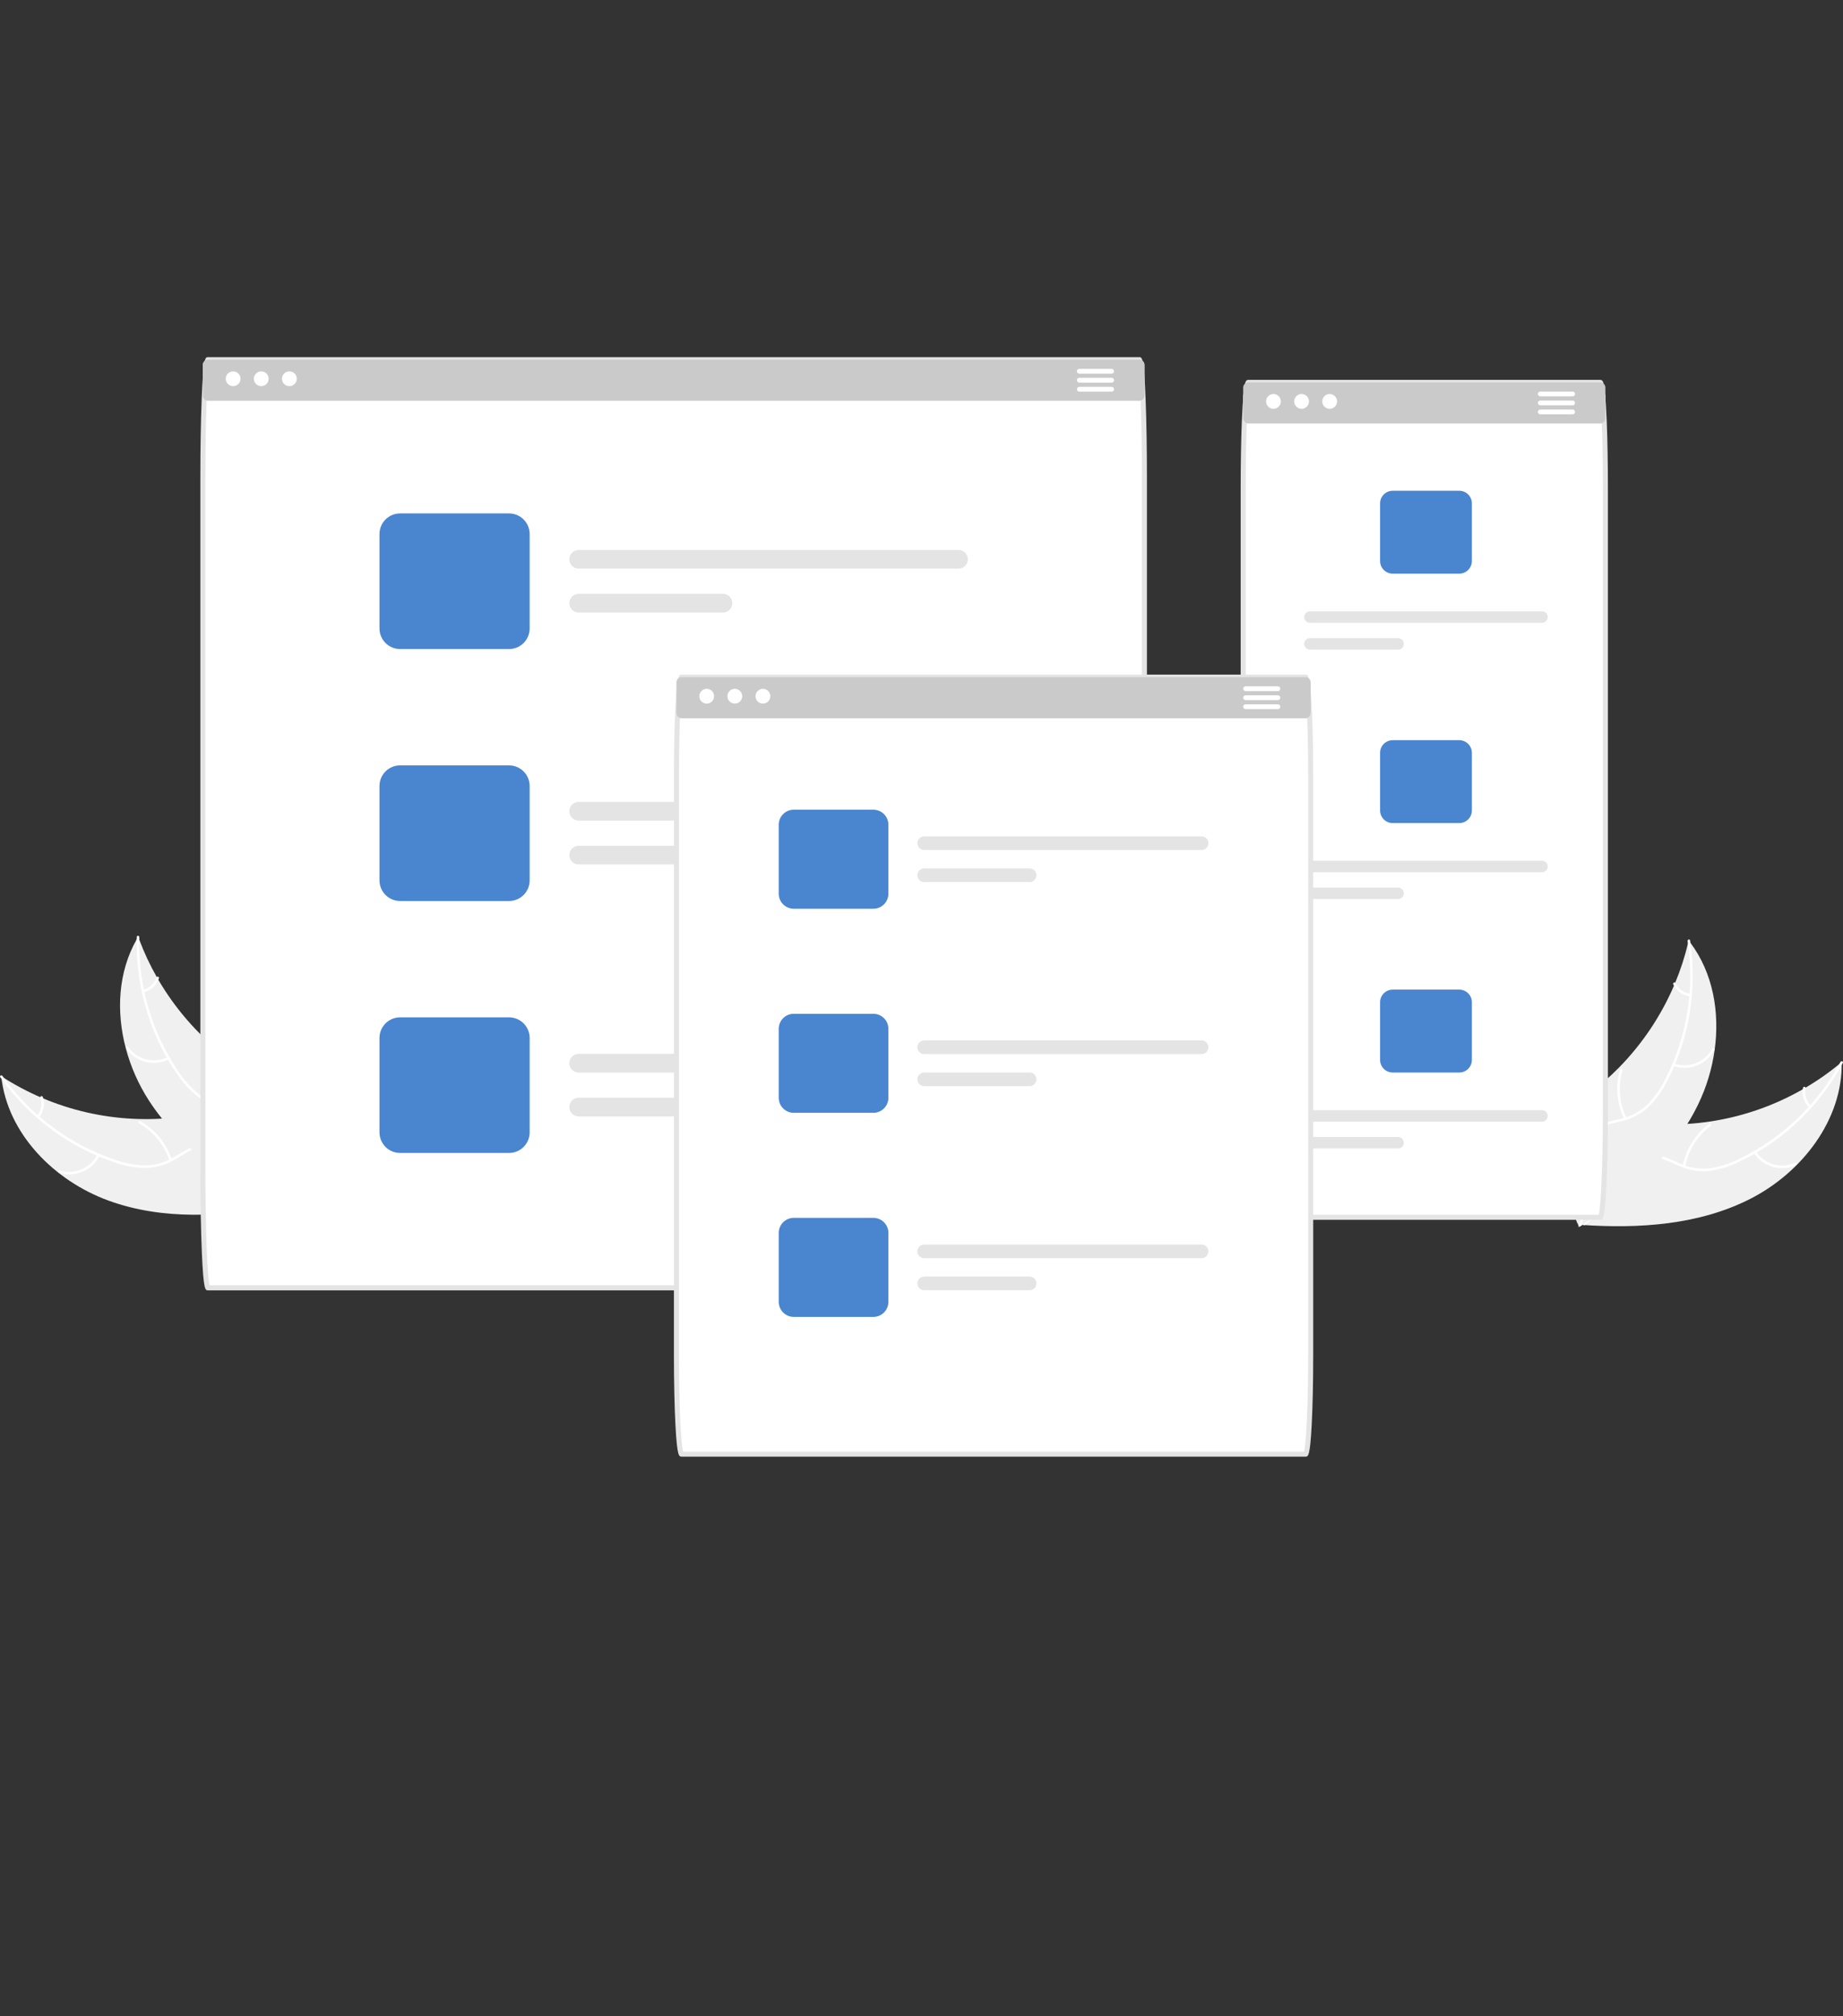 <svg width="320" height="350" viewBox="0 0 320 350" fill="none" xmlns="http://www.w3.org/2000/svg">
<rect x="0" y="0" width="320" height="350" fill="#333333" stroke="none"/>
<g clip-path="url(#clip0_100_5240)">
<g clip-path="url(#clip1_100_5240)">
<path d="M18.855 208.415C9.436 204.989 1.26 196.793 0.223 186.824C9.366 192.756 20.313 195.263 31.127 193.901C35.296 193.36 39.876 192.325 43.443 194.548C45.663 195.932 47.04 198.388 47.673 200.926C48.305 203.464 48.276 206.114 48.244 208.729L48.537 209.312C38.698 211.222 28.273 211.842 18.855 208.415Z" fill="#F0F0F0"/>
<path d="M0.428 186.775C5.227 193.542 12.037 198.624 19.89 201.299C21.57 201.905 23.335 202.243 25.12 202.299C26.861 202.298 28.57 201.83 30.069 200.945C31.484 200.148 32.838 199.169 34.422 198.729C35.236 198.516 36.085 198.478 36.915 198.617C37.745 198.755 38.536 199.067 39.237 199.533C41.013 200.648 42.282 202.335 43.466 204.027C44.781 205.907 46.116 207.879 48.169 209.02C48.417 209.158 48.188 209.536 47.94 209.398C44.369 207.413 43.047 203.203 40.008 200.644C38.59 199.449 36.803 198.675 34.929 199.061C33.291 199.398 31.893 200.407 30.468 201.226C29.018 202.111 27.374 202.628 25.678 202.73C23.896 202.765 22.121 202.496 20.428 201.936C16.599 200.734 12.982 198.937 9.71 196.611C5.961 193.978 2.691 190.723 0.04 186.986C-0.124 186.755 0.265 186.545 0.428 186.775Z" fill="white"/>
<path d="M17.31 200.586C16.682 201.842 15.628 202.835 14.336 203.386C13.044 203.937 11.598 204.011 10.257 203.595C9.985 203.509 10.105 203.084 10.377 203.169C11.625 203.559 12.972 203.49 14.174 202.975C15.376 202.459 16.354 201.531 16.932 200.357C17.058 200.102 17.435 200.332 17.31 200.586Z" fill="white"/>
<path d="M29.406 201.444C28.521 198.712 26.64 196.414 24.136 195.008C23.888 194.869 24.117 194.491 24.365 194.63C26.967 196.098 28.921 198.493 29.835 201.338C29.922 201.609 29.492 201.713 29.406 201.444Z" fill="white"/>
<path d="M6.461 193.672C6.805 193.236 7.036 192.722 7.132 192.175C7.229 191.629 7.188 191.066 7.013 190.539C6.923 190.269 7.352 190.166 7.442 190.434C7.632 191.017 7.677 191.638 7.572 192.242C7.467 192.846 7.215 193.416 6.839 193.9C6.808 193.949 6.759 193.984 6.702 193.998C6.646 194.012 6.586 194.003 6.536 193.975C6.486 193.945 6.45 193.896 6.436 193.839C6.422 193.782 6.431 193.722 6.461 193.672Z" fill="white"/>
<path d="M23.995 162.607C24.056 162.774 24.117 162.941 24.182 163.109C25.017 165.35 26.032 167.519 27.217 169.595C27.306 169.757 27.399 169.92 27.493 170.079C30.403 175.05 34.21 179.438 38.722 183.02C40.519 184.443 42.421 185.728 44.413 186.863C47.163 188.43 50.27 189.91 52.283 192.226C52.496 192.465 52.693 192.718 52.875 192.981L49.227 208.909C49.2 208.941 49.177 208.974 49.151 209.007L49.034 209.649C48.927 209.598 48.818 209.542 48.711 209.491C48.649 209.461 48.588 209.428 48.526 209.399C48.484 209.378 48.443 209.357 48.405 209.341C48.391 209.334 48.378 209.327 48.367 209.321C48.329 209.304 48.295 209.285 48.261 209.269C47.647 208.96 47.034 208.647 46.422 208.328C46.419 208.327 46.419 208.327 46.416 208.323C41.732 205.94 37.347 203.01 33.354 199.594C33.236 199.49 33.114 199.386 32.998 199.275C31.242 197.715 29.615 196.013 28.136 194.188C27.329 193.186 26.573 192.143 25.872 191.065C24.065 188.274 22.708 185.217 21.851 182.005C20.143 175.601 20.502 168.722 23.743 163.039C23.826 162.894 23.908 162.752 23.995 162.607Z" fill="#F0F0F0"/>
<path d="M24.188 162.691C23.947 170.983 26.324 179.141 30.983 186.005C31.96 187.5 33.166 188.833 34.558 189.952C35.949 190.999 37.594 191.655 39.324 191.851C40.933 192.066 42.604 192.1 44.133 192.702C44.911 193.022 45.613 193.503 46.192 194.113C46.771 194.723 47.215 195.449 47.494 196.243C48.24 198.202 48.239 200.313 48.165 202.377C48.083 204.669 47.962 207.049 48.914 209.195C49.029 209.455 48.619 209.619 48.504 209.359C46.848 205.625 48.327 201.467 47.441 197.594C47.028 195.787 46.068 194.093 44.339 193.273C42.828 192.555 41.104 192.519 39.473 192.315C37.783 192.149 36.159 191.571 34.743 190.633C33.299 189.587 32.044 188.304 31.03 186.837C28.696 183.572 26.89 179.959 25.678 176.133C24.27 171.773 23.618 167.205 23.751 162.625C23.76 162.342 24.197 162.409 24.188 162.691Z" fill="white"/>
<path d="M29.353 183.882C28.096 184.507 26.656 184.665 25.293 184.327C23.93 183.989 22.731 183.178 21.91 182.038C21.745 181.807 22.097 181.539 22.262 181.771C23.024 182.834 24.141 183.589 25.411 183.901C26.681 184.213 28.021 184.061 29.189 183.472C29.443 183.344 29.606 183.755 29.353 183.882Z" fill="white"/>
<path d="M38.495 191.849C39.434 189.135 39.315 186.168 38.163 183.538C38.048 183.277 38.458 183.113 38.573 183.374C39.767 186.113 39.884 189.201 38.901 192.023C38.807 192.292 38.402 192.116 38.495 191.849Z" fill="white"/>
<path d="M24.853 171.829C25.39 171.688 25.884 171.417 26.29 171.038C26.696 170.66 27.002 170.186 27.18 169.66C27.27 169.39 27.676 169.566 27.586 169.834C27.387 170.414 27.049 170.937 26.601 171.356C26.153 171.775 25.609 172.078 25.017 172.239C24.963 172.259 24.903 172.257 24.849 172.234C24.796 172.211 24.754 172.169 24.73 172.116C24.709 172.062 24.71 172.001 24.733 171.947C24.756 171.893 24.799 171.851 24.853 171.829Z" fill="white"/>
<path d="M303.935 208.087C312.861 203.529 319.968 194.39 319.772 184.369C311.427 191.38 300.871 195.213 289.972 195.191C285.768 195.167 281.096 194.702 277.829 197.347C275.796 198.993 274.731 201.6 274.415 204.197C274.1 206.793 274.454 209.419 274.807 212.011L274.588 212.625C284.587 213.312 295.009 212.645 303.935 208.087Z" fill="#F0F0F0"/>
<path d="M319.561 184.345C315.63 191.65 309.496 197.53 302.032 201.151C300.439 201.959 298.729 202.511 296.964 202.786C295.236 202.999 293.483 202.745 291.886 202.051C290.385 201.434 288.92 200.628 287.295 200.387C286.461 200.276 285.613 200.342 284.806 200.581C284 200.821 283.253 201.228 282.615 201.776C280.989 203.101 279.937 204.931 278.97 206.756C277.896 208.783 276.813 210.905 274.917 212.289C274.687 212.457 274.961 212.804 275.19 212.636C278.49 210.227 279.284 205.887 281.986 202.973C283.246 201.614 284.924 200.626 286.831 200.778C288.499 200.912 290.01 201.741 291.525 202.379C293.073 203.079 294.768 203.389 296.463 203.283C298.236 203.098 299.965 202.613 301.576 201.849C305.229 200.185 308.597 197.957 311.559 195.247C314.955 192.173 317.801 188.54 319.972 184.507C320.107 184.257 319.695 184.097 319.561 184.345Z" fill="white"/>
<path d="M304.506 200.126C305.283 201.296 306.451 202.151 307.801 202.54C309.151 202.928 310.595 202.824 311.875 202.245C312.134 202.127 311.963 201.72 311.704 201.838C310.513 202.379 309.168 202.476 307.912 202.112C306.655 201.748 305.57 200.947 304.853 199.853C304.697 199.615 304.351 199.89 304.506 200.126Z" fill="white"/>
<path d="M292.607 202.464C293.149 199.644 294.734 197.132 297.046 195.429C297.275 195.26 297.001 194.914 296.772 195.082C294.37 196.859 292.726 199.476 292.168 202.412C292.116 202.692 292.554 202.742 292.607 202.464Z" fill="white"/>
<path d="M314.423 191.931C314.028 191.541 313.736 191.059 313.573 190.529C313.41 189.998 313.382 189.435 313.49 188.891C313.547 188.612 313.108 188.561 313.051 188.839C312.934 189.441 312.967 190.062 313.145 190.649C313.324 191.236 313.643 191.77 314.076 192.205C314.113 192.249 314.166 192.278 314.224 192.285C314.281 192.291 314.339 192.276 314.386 192.242C314.432 192.205 314.461 192.152 314.468 192.094C314.475 192.036 314.459 191.978 314.423 191.931Z" fill="white"/>
<path d="M293.203 163.258C293.163 163.431 293.123 163.604 293.079 163.779C292.526 166.105 291.785 168.382 290.864 170.588C290.795 170.76 290.723 170.933 290.65 171.103C288.373 176.394 285.134 181.217 281.096 185.325C279.488 186.959 277.758 188.468 275.921 189.839C273.384 191.732 270.483 193.583 268.77 196.129C268.588 196.393 268.423 196.667 268.275 196.951L273.854 212.31C273.884 212.339 273.911 212.369 273.941 212.397L274.136 213.021C274.235 212.957 274.337 212.888 274.437 212.824C274.495 212.787 274.552 212.747 274.61 212.71C274.648 212.684 274.686 212.658 274.722 212.637C274.735 212.629 274.748 212.62 274.757 212.613C274.793 212.592 274.824 212.568 274.857 212.549C275.428 212.167 275.997 211.78 276.565 211.389C276.569 211.387 276.569 211.387 276.571 211.383C280.927 208.442 284.918 204.995 288.461 201.114C288.566 200.997 288.673 200.879 288.775 200.754C290.326 198.99 291.731 197.101 292.975 195.108C293.653 194.014 294.274 192.887 294.838 191.73C296.289 188.738 297.259 185.537 297.715 182.244C298.623 175.679 297.421 168.897 293.506 163.655C293.406 163.521 293.307 163.391 293.203 163.258Z" fill="#F0F0F0"/>
<path d="M293.02 163.364C294.279 171.564 292.922 179.952 289.143 187.337C288.357 188.941 287.324 190.411 286.08 191.694C284.829 192.904 283.276 193.756 281.583 194.164C280.013 194.575 278.359 194.813 276.915 195.599C276.183 196.013 275.545 196.576 275.046 197.253C274.546 197.93 274.195 198.704 274.016 199.526C273.515 201.563 273.777 203.657 274.104 205.697C274.466 207.961 274.879 210.308 274.199 212.555C274.116 212.827 274.543 212.939 274.626 212.667C275.81 208.758 273.831 204.814 274.234 200.861C274.422 199.016 275.166 197.217 276.781 196.191C278.193 195.293 279.899 195.045 281.493 194.643C283.15 194.27 284.69 193.497 285.98 192.392C287.284 191.177 288.373 189.748 289.198 188.168C291.113 184.641 292.462 180.834 293.194 176.887C294.056 172.388 294.141 167.774 293.446 163.245C293.403 162.965 292.977 163.086 293.02 163.364Z" fill="white"/>
<path d="M290.5 185.03C291.825 185.496 293.273 185.475 294.584 184.973C295.896 184.47 296.986 183.517 297.66 182.285C297.796 182.035 297.414 181.813 297.278 182.063C296.652 183.212 295.637 184.099 294.415 184.565C293.192 185.03 291.844 185.044 290.613 184.603C290.345 184.507 290.234 184.935 290.5 185.03Z" fill="white"/>
<path d="M282.408 194.06C281.143 191.482 280.896 188.523 281.716 185.771C281.798 185.498 281.371 185.386 281.289 185.658C280.441 188.524 280.704 191.603 282.026 194.283C282.153 194.538 282.534 194.314 282.408 194.06Z" fill="white"/>
<path d="M293.485 172.515C292.935 172.441 292.411 172.232 291.962 171.907C291.512 171.581 291.15 171.149 290.909 170.649C290.786 170.392 290.406 170.616 290.528 170.871C290.797 171.422 291.197 171.899 291.693 172.26C292.188 172.621 292.765 172.855 293.372 172.942C293.429 172.955 293.488 172.946 293.538 172.917C293.589 172.888 293.626 172.84 293.642 172.785C293.657 172.728 293.649 172.668 293.619 172.617C293.59 172.567 293.541 172.53 293.485 172.515Z" fill="white"/>
<path d="M278.744 68.561H215.855V72.606C215.855 72.813 215.926 73.014 216.057 73.175C215.93 76.337 215.855 80.374 215.855 84.76V192.92C215.855 203.058 216.262 211.306 216.761 211.306H277.838C278.337 211.306 278.744 203.058 278.744 192.92V84.76C278.744 80.374 278.669 76.337 278.542 73.175C278.673 73.014 278.745 72.813 278.744 72.606L278.744 68.561Z" fill="white"/>
<path d="M277.838 211.743H216.761C216.285 211.743 215.97 211.743 215.684 205.935C215.513 202.45 215.418 197.828 215.418 192.919V84.76C215.418 80.52 215.49 76.399 215.62 73.156C215.701 71.209 215.794 69.65 215.897 68.52C216.098 66.309 216.289 65.936 216.761 65.936H277.838C278.31 65.936 278.501 66.309 278.702 68.52C278.805 69.654 278.898 71.214 278.979 73.155L278.979 73.156C279.109 76.396 279.181 80.516 279.181 84.76V192.919C279.181 197.828 279.086 202.451 278.915 205.935C278.629 211.743 278.314 211.743 277.838 211.743ZM217.009 210.868H277.59C277.906 209.673 278.306 203.184 278.306 192.919V84.76C278.306 80.528 278.235 76.42 278.105 73.192C278.025 71.264 277.932 69.719 277.831 68.599C277.792 67.998 277.71 67.4 277.586 66.81H217.013C216.889 67.4 216.807 67.998 216.768 68.599C216.667 69.715 216.574 71.26 216.494 73.192C216.364 76.423 216.293 80.531 216.293 84.76V192.919C216.293 203.183 216.693 209.673 217.009 210.868Z" fill="#E4E4E4"/>
<path d="M277.838 66.373H216.761C216.521 66.374 216.291 66.469 216.121 66.639C215.952 66.808 215.856 67.038 215.855 67.278V72.605C215.855 72.813 215.926 73.014 216.057 73.174C216.142 73.279 216.249 73.364 216.371 73.422C216.493 73.48 216.626 73.51 216.761 73.511H277.838C277.973 73.51 278.107 73.48 278.228 73.422C278.35 73.364 278.457 73.279 278.542 73.174C278.673 73.014 278.745 72.813 278.744 72.605V67.278C278.743 67.038 278.648 66.808 278.478 66.639C278.308 66.469 278.078 66.374 277.838 66.373Z" fill="#CACACA"/>
<path d="M221.112 70.968C221.822 70.968 222.398 70.392 222.398 69.682C222.398 68.972 221.822 68.397 221.112 68.397C220.402 68.397 219.826 68.972 219.826 69.682C219.826 70.392 220.402 70.968 221.112 70.968Z" fill="white"/>
<path d="M225.991 70.968C226.701 70.968 227.276 70.392 227.276 69.682C227.276 68.972 226.701 68.397 225.991 68.397C225.281 68.397 224.705 68.972 224.705 69.682C224.705 70.392 225.281 70.968 225.991 70.968Z" fill="white"/>
<path d="M230.872 70.968C231.582 70.968 232.157 70.392 232.157 69.682C232.157 68.972 231.582 68.397 230.872 68.397C230.162 68.397 229.586 68.972 229.586 69.682C229.586 70.392 230.162 70.968 230.872 70.968Z" fill="white"/>
<path d="M273.057 67.965H267.437C267.327 67.966 267.222 68.01 267.144 68.087C267.066 68.165 267.022 68.27 267.022 68.38C267.02 68.443 267.035 68.505 267.065 68.56C267.099 68.63 267.151 68.69 267.217 68.731C267.283 68.773 267.359 68.796 267.437 68.796H273.057C273.136 68.796 273.213 68.774 273.28 68.732C273.346 68.691 273.4 68.631 273.433 68.56C273.46 68.504 273.474 68.442 273.473 68.38C273.473 68.326 273.462 68.272 273.441 68.221C273.42 68.171 273.39 68.125 273.351 68.087C273.312 68.048 273.267 68.017 273.216 67.996C273.166 67.975 273.112 67.965 273.057 67.965Z" fill="white"/>
<path d="M273.057 69.527H267.437C267.327 69.527 267.221 69.571 267.143 69.649C267.065 69.727 267.021 69.833 267.021 69.943C267.021 70.053 267.065 70.159 267.143 70.237C267.221 70.315 267.327 70.358 267.437 70.358H273.057C273.167 70.358 273.273 70.315 273.351 70.237C273.429 70.159 273.473 70.053 273.473 69.943C273.473 69.833 273.429 69.727 273.351 69.649C273.273 69.571 273.167 69.527 273.057 69.527Z" fill="white"/>
<path d="M273.057 71.088H267.437C267.327 71.088 267.221 71.132 267.143 71.21C267.065 71.287 267.021 71.393 267.021 71.503C267.021 71.614 267.065 71.719 267.143 71.797C267.221 71.875 267.327 71.919 267.437 71.919H273.057C273.167 71.919 273.273 71.875 273.351 71.797C273.429 71.719 273.473 71.614 273.473 71.503C273.473 71.393 273.429 71.287 273.351 71.21C273.273 71.132 273.167 71.088 273.057 71.088Z" fill="white"/>
<path d="M253.376 85.189H241.812C241.232 85.19 240.676 85.42 240.266 85.83C239.856 86.24 239.625 86.796 239.625 87.376V97.392C239.626 97.972 239.857 98.527 240.267 98.937C240.676 99.347 241.232 99.578 241.812 99.579H253.376C253.955 99.577 254.51 99.346 254.92 98.936C255.33 98.526 255.561 97.971 255.562 97.392V87.376C255.561 86.797 255.331 86.241 254.921 85.831C254.511 85.421 253.955 85.19 253.376 85.189Z" fill="#4A85D0"/>
<path d="M267.743 106.121H227.44C227.177 106.121 226.924 106.226 226.738 106.412C226.552 106.598 226.447 106.851 226.447 107.114C226.447 107.377 226.552 107.63 226.738 107.816C226.924 108.002 227.177 108.107 227.44 108.107H267.743C268.006 108.107 268.259 108.002 268.445 107.816C268.631 107.63 268.736 107.377 268.736 107.114C268.736 106.851 268.631 106.598 268.445 106.412C268.259 106.226 268.006 106.121 267.743 106.121Z" fill="#E4E4E4"/>
<path d="M242.748 110.775H227.44C227.177 110.775 226.924 110.88 226.738 111.066C226.552 111.252 226.447 111.505 226.447 111.768C226.447 112.032 226.552 112.284 226.738 112.47C226.924 112.656 227.177 112.761 227.44 112.761H242.748C243.011 112.761 243.264 112.656 243.45 112.47C243.636 112.284 243.741 112.032 243.741 111.768C243.741 111.505 243.636 111.252 243.45 111.066C243.264 110.88 243.011 110.775 242.748 110.775Z" fill="#E4E4E4"/>
<path d="M253.376 128.488H241.812C241.232 128.489 240.676 128.719 240.266 129.129C239.856 129.539 239.625 130.095 239.625 130.675V140.691C239.626 141.27 239.857 141.826 240.267 142.236C240.676 142.646 241.232 142.876 241.812 142.877H253.376C253.955 142.876 254.51 142.645 254.92 142.235C255.33 141.825 255.561 141.27 255.562 140.691V130.675C255.561 130.095 255.331 129.54 254.921 129.13C254.511 128.72 253.955 128.489 253.376 128.488Z" fill="#4A85D0"/>
<path d="M267.743 149.42H227.44C227.177 149.42 226.924 149.525 226.738 149.711C226.552 149.897 226.447 150.149 226.447 150.413C226.447 150.676 226.552 150.929 226.738 151.115C226.924 151.301 227.177 151.406 227.44 151.406H267.743C268.006 151.406 268.259 151.301 268.445 151.115C268.631 150.929 268.736 150.676 268.736 150.413C268.736 150.149 268.631 149.897 268.445 149.711C268.259 149.525 268.006 149.42 267.743 149.42Z" fill="#E4E4E4"/>
<path d="M242.748 154.072H227.44C227.177 154.072 226.924 154.177 226.738 154.363C226.552 154.549 226.447 154.802 226.447 155.065C226.447 155.328 226.552 155.581 226.738 155.767C226.924 155.953 227.177 156.058 227.44 156.058H242.748C243.011 156.058 243.264 155.953 243.45 155.767C243.636 155.581 243.741 155.328 243.741 155.065C243.741 154.802 243.636 154.549 243.45 154.363C243.264 154.177 243.011 154.072 242.748 154.072Z" fill="#E4E4E4"/>
<path d="M253.376 171.787H241.812C241.232 171.787 240.676 172.018 240.266 172.428C239.856 172.838 239.625 173.394 239.625 173.974V183.989C239.626 184.569 239.857 185.125 240.267 185.535C240.676 185.945 241.232 186.175 241.812 186.176H253.376C253.955 186.175 254.51 185.944 254.92 185.534C255.33 185.124 255.561 184.569 255.562 183.989V173.974C255.561 173.394 255.331 172.839 254.921 172.429C254.511 172.019 253.955 171.788 253.376 171.787Z" fill="#4A85D0"/>
<path d="M267.743 192.719H227.44C227.177 192.719 226.924 192.823 226.738 193.01C226.552 193.196 226.447 193.448 226.447 193.712C226.447 193.975 226.552 194.227 226.738 194.414C226.924 194.6 227.177 194.704 227.44 194.704H267.743C268.006 194.704 268.259 194.6 268.445 194.414C268.631 194.227 268.736 193.975 268.736 193.712C268.736 193.448 268.631 193.196 268.445 193.01C268.259 192.823 268.006 192.719 267.743 192.719Z" fill="#E4E4E4"/>
<path d="M242.748 197.371H227.44C227.177 197.371 226.924 197.476 226.738 197.662C226.552 197.848 226.447 198.101 226.447 198.364C226.447 198.627 226.552 198.88 226.738 199.066C226.924 199.252 227.177 199.357 227.44 199.357H242.748C243.011 199.357 243.264 199.252 243.45 199.066C243.636 198.88 243.741 198.627 243.741 198.364C243.741 198.101 243.636 197.848 243.45 197.662C243.264 197.476 243.011 197.371 242.748 197.371Z" fill="#E4E4E4"/>
<path d="M198.706 63.343C198.705 63.103 198.61 62.873 198.44 62.703C198.27 62.533 198.04 62.438 197.8 62.438H36.13C35.89 62.438 35.66 62.533 35.49 62.703C35.321 62.873 35.225 63.103 35.225 63.343V68.67C35.224 68.892 35.307 69.106 35.456 69.269C35.312 72.886 35.225 77.653 35.225 82.875V203.11C35.225 214.385 35.631 223.552 36.13 223.552H197.8C198.299 223.552 198.706 214.385 198.706 203.11V82.875C198.706 77.653 198.618 72.886 198.474 69.269C198.624 69.106 198.707 68.892 198.706 68.67V63.343Z" fill="white"/>
<path d="M197.8 223.99H36.13C35.636 223.99 35.337 223.99 35.053 217.579C34.882 213.706 34.787 208.568 34.787 203.11V82.875C34.787 77.842 34.87 73.004 35.019 69.251C35.307 62 35.634 62 36.13 62H197.8C198.296 62 198.623 62.001 198.911 69.251C199.06 73.001 199.143 77.839 199.143 82.875V203.11C199.143 208.568 199.048 213.706 198.877 217.579C198.593 223.99 198.294 223.99 197.8 223.99ZM36.385 223.115H197.545C197.903 221.744 198.268 214.044 198.268 203.11V82.875C198.268 77.85 198.186 73.024 198.037 69.287C197.855 64.693 197.642 63.295 197.54 62.875H36.39C36.288 63.295 36.076 64.692 35.893 69.286C35.744 73.028 35.662 77.854 35.662 82.875V203.11C35.662 214.044 36.027 221.743 36.385 223.115Z" fill="#E4E4E4"/>
<path d="M197.8 62.438H36.13C35.89 62.438 35.66 62.533 35.49 62.703C35.321 62.873 35.225 63.103 35.225 63.343V68.67C35.224 68.892 35.307 69.106 35.456 69.269C35.541 69.365 35.644 69.442 35.76 69.495C35.876 69.548 36.002 69.575 36.13 69.575H197.8C197.928 69.575 198.054 69.548 198.17 69.495C198.286 69.442 198.39 69.365 198.474 69.269C198.624 69.106 198.706 68.892 198.706 68.67V63.343C198.705 63.103 198.61 62.873 198.44 62.703C198.27 62.533 198.04 62.438 197.8 62.438Z" fill="#CACACA"/>
<path d="M40.481 67.032C41.191 67.032 41.767 66.457 41.767 65.747C41.767 65.037 41.191 64.461 40.481 64.461C39.771 64.461 39.195 65.037 39.195 65.747C39.195 66.457 39.771 67.032 40.481 67.032Z" fill="white"/>
<path d="M45.362 67.032C46.072 67.032 46.648 66.457 46.648 65.747C46.648 65.037 46.072 64.461 45.362 64.461C44.652 64.461 44.076 65.037 44.076 65.747C44.076 66.457 44.652 67.032 45.362 67.032Z" fill="white"/>
<path d="M50.243 67.032C50.953 67.032 51.528 66.457 51.528 65.747C51.528 65.037 50.953 64.461 50.243 64.461C49.533 64.461 48.957 65.037 48.957 65.747C48.957 66.457 49.533 67.032 50.243 67.032Z" fill="white"/>
<path d="M193.02 64.029H187.4C187.29 64.029 187.184 64.073 187.106 64.151C187.028 64.229 186.984 64.335 186.984 64.445C186.984 64.555 187.028 64.661 187.106 64.739C187.184 64.817 187.29 64.86 187.4 64.86H193.02C193.13 64.86 193.236 64.817 193.314 64.739C193.392 64.661 193.435 64.555 193.435 64.445C193.435 64.335 193.392 64.229 193.314 64.151C193.236 64.073 193.13 64.029 193.02 64.029Z" fill="white"/>
<path d="M193.02 65.59H187.4C187.29 65.59 187.184 65.634 187.106 65.712C187.028 65.79 186.984 65.895 186.984 66.005C186.984 66.115 187.028 66.221 187.106 66.299C187.184 66.377 187.29 66.421 187.4 66.421H193.02C193.13 66.421 193.236 66.377 193.314 66.299C193.392 66.221 193.435 66.115 193.435 66.005C193.435 65.895 193.392 65.79 193.314 65.712C193.236 65.634 193.13 65.59 193.02 65.59Z" fill="white"/>
<path d="M193.02 67.152H187.4C187.29 67.152 187.184 67.196 187.106 67.274C187.028 67.352 186.984 67.458 186.984 67.568C186.984 67.678 187.028 67.784 187.106 67.862C187.184 67.94 187.29 67.983 187.4 67.983H193.02C193.13 67.983 193.236 67.94 193.314 67.862C193.392 67.784 193.435 67.678 193.435 67.568C193.435 67.458 193.392 67.352 193.314 67.274C193.236 67.196 193.13 67.152 193.02 67.152Z" fill="white"/>
<path d="M88.386 89.125H69.466C68.518 89.126 67.608 89.504 66.938 90.174C66.267 90.845 65.89 91.754 65.889 92.703V109.091C65.89 110.039 66.267 110.948 66.938 111.619C67.608 112.29 68.518 112.667 69.466 112.668H88.386C89.335 112.667 90.244 112.29 90.915 111.619C91.586 110.948 91.963 110.039 91.964 109.091V92.703C91.963 91.754 91.586 90.845 90.915 90.174C90.244 89.504 89.335 89.126 88.386 89.125Z" fill="#4A85D0"/>
<path d="M166.423 95.463H100.478C100.047 95.463 99.634 95.634 99.329 95.939C99.025 96.243 98.853 96.657 98.853 97.088C98.853 97.519 99.025 97.932 99.329 98.237C99.634 98.541 100.047 98.713 100.478 98.713H166.423C166.854 98.713 167.268 98.541 167.572 98.237C167.877 97.932 168.048 97.519 168.048 97.088C168.048 96.657 167.877 96.243 167.572 95.939C167.268 95.634 166.854 95.463 166.423 95.463Z" fill="#E4E4E4"/>
<path d="M125.526 103.076H100.478C100.047 103.076 99.634 103.247 99.329 103.552C99.025 103.857 98.853 104.27 98.853 104.701C98.853 105.132 99.025 105.545 99.329 105.85C99.634 106.155 100.047 106.326 100.478 106.326H125.526C125.957 106.326 126.37 106.155 126.675 105.85C126.98 105.545 127.151 105.132 127.151 104.701C127.151 104.27 126.98 103.857 126.675 103.552C126.37 103.247 125.957 103.076 125.526 103.076Z" fill="#E4E4E4"/>
<path d="M88.386 132.861H69.466C68.518 132.862 67.608 133.24 66.938 133.91C66.267 134.581 65.89 135.49 65.889 136.439V152.827C65.89 153.775 66.267 154.685 66.938 155.355C67.608 156.026 68.518 156.403 69.466 156.404H88.386C89.335 156.403 90.244 156.026 90.915 155.355C91.586 154.685 91.963 153.775 91.964 152.827V136.439C91.963 135.49 91.586 134.581 90.915 133.91C90.244 133.24 89.335 132.862 88.386 132.861Z" fill="#4A85D0"/>
<path d="M166.423 139.199H100.478C100.047 139.199 99.634 139.37 99.329 139.675C99.025 139.98 98.853 140.393 98.853 140.824C98.853 141.255 99.025 141.668 99.329 141.973C99.634 142.278 100.047 142.449 100.478 142.449H166.423C166.854 142.449 167.268 142.278 167.572 141.973C167.877 141.668 168.048 141.255 168.048 140.824C168.048 140.393 167.877 139.98 167.572 139.675C167.268 139.37 166.854 139.199 166.423 139.199Z" fill="#E4E4E4"/>
<path d="M125.526 146.812H100.478C100.047 146.812 99.634 146.984 99.329 147.288C99.025 147.593 98.853 148.006 98.853 148.437C98.853 148.868 99.025 149.281 99.329 149.586C99.634 149.891 100.047 150.062 100.478 150.062H125.526C125.957 150.062 126.37 149.891 126.675 149.586C126.98 149.281 127.151 148.868 127.151 148.437C127.151 148.006 126.98 147.593 126.675 147.288C126.37 146.984 125.957 146.813 125.526 146.812Z" fill="#E4E4E4"/>
<path d="M88.386 176.598H69.466C68.518 176.599 67.608 176.976 66.938 177.647C66.267 178.317 65.89 179.227 65.889 180.175V196.563C65.89 197.512 66.267 198.421 66.938 199.092C67.608 199.762 68.518 200.14 69.466 200.141H88.386C89.335 200.14 90.244 199.762 90.915 199.092C91.586 198.421 91.963 197.512 91.964 196.563V180.175C91.963 179.227 91.586 178.317 90.915 177.647C90.244 176.976 89.335 176.599 88.386 176.598Z" fill="#4A85D0"/>
<path d="M166.423 182.936H100.478C100.047 182.936 99.634 183.107 99.329 183.411C99.025 183.716 98.853 184.129 98.853 184.56C98.853 184.991 99.025 185.405 99.329 185.709C99.634 186.014 100.047 186.185 100.478 186.185H166.423C166.854 186.185 167.268 186.014 167.572 185.709C167.877 185.405 168.048 184.991 168.048 184.56C168.048 184.129 167.877 183.716 167.572 183.411C167.268 183.107 166.854 182.936 166.423 182.936Z" fill="#E4E4E4"/>
<path d="M125.526 190.549H100.478C100.047 190.549 99.634 190.72 99.329 191.025C99.025 191.329 98.853 191.743 98.853 192.174C98.853 192.605 99.025 193.018 99.329 193.323C99.634 193.627 100.047 193.798 100.478 193.798H125.526C125.957 193.798 126.37 193.627 126.675 193.323C126.98 193.018 127.151 192.605 127.151 192.174C127.151 191.743 126.98 191.329 126.675 191.025C126.37 190.72 125.957 190.549 125.526 190.549Z" fill="#E4E4E4"/>
<path d="M226.667 252.419H118.355C117.855 252.419 117.449 244.743 117.449 235.307V134.656C117.449 125.22 117.855 117.545 118.355 117.545H226.667C227.166 117.545 227.572 125.22 227.572 134.656V235.307C227.572 244.743 227.166 252.419 226.667 252.419Z" fill="white"/>
<path d="M226.669 252.856H118.357C117.898 252.856 117.567 252.856 117.28 247.424C117.108 244.181 117.014 239.878 117.014 235.307V134.656C117.014 130.085 117.108 125.782 117.28 122.539C117.567 117.107 117.898 117.107 118.357 117.107H226.669C227.127 117.107 227.458 117.107 227.745 122.539C227.917 125.782 228.011 130.085 228.011 134.656V235.307C228.011 239.878 227.917 244.181 227.745 247.424C227.458 252.856 227.127 252.856 226.669 252.856ZM118.599 251.981H226.426C226.74 250.848 227.137 244.811 227.137 235.307V134.656C227.137 125.152 226.74 119.115 226.426 117.982H118.599C118.285 119.115 117.888 125.152 117.888 134.656V235.307C117.888 244.811 118.285 250.848 118.599 251.981Z" fill="#E4E4E4"/>
<path d="M226.667 124.683H118.355C118.115 124.683 117.885 124.587 117.715 124.417C117.545 124.248 117.449 124.017 117.449 123.777V118.45C117.449 118.21 117.545 117.98 117.715 117.81C117.885 117.641 118.115 117.545 118.355 117.545H226.667C226.907 117.545 227.137 117.641 227.307 117.81C227.476 117.98 227.572 118.21 227.572 118.45V123.777C227.572 124.017 227.476 124.248 227.307 124.417C227.137 124.587 226.907 124.683 226.667 124.683Z" fill="#CACACA"/>
<path d="M122.706 122.14C123.416 122.14 123.991 121.564 123.991 120.854C123.991 120.144 123.416 119.568 122.706 119.568C121.996 119.568 121.42 120.144 121.42 120.854C121.42 121.564 121.996 122.14 122.706 122.14Z" fill="white"/>
<path d="M127.586 122.14C128.297 122.14 128.872 121.564 128.872 120.854C128.872 120.144 128.297 119.568 127.586 119.568C126.876 119.568 126.301 120.144 126.301 120.854C126.301 121.564 126.876 122.14 127.586 122.14Z" fill="white"/>
<path d="M132.465 122.14C133.175 122.14 133.751 121.564 133.751 120.854C133.751 120.144 133.175 119.568 132.465 119.568C131.755 119.568 131.18 120.144 131.18 120.854C131.18 121.564 131.755 122.14 132.465 122.14Z" fill="white"/>
<path d="M221.885 119.969H216.266C216.155 119.969 216.05 119.925 215.972 119.847C215.893 119.769 215.85 119.663 215.85 119.553C215.85 119.443 215.893 119.337 215.972 119.259C216.05 119.181 216.155 119.137 216.266 119.137H221.885C221.996 119.137 222.101 119.181 222.179 119.259C222.257 119.337 222.3 119.443 222.3 119.553C222.3 119.663 222.257 119.769 222.179 119.847C222.101 119.925 221.996 119.969 221.885 119.969Z" fill="white"/>
<path d="M221.885 121.53H216.266C216.155 121.53 216.05 121.486 215.972 121.408C215.893 121.33 215.85 121.224 215.85 121.114C215.85 121.003 215.893 120.897 215.972 120.819C216.05 120.741 216.155 120.697 216.266 120.697H221.885C221.996 120.697 222.102 120.741 222.18 120.819C222.258 120.897 222.302 121.003 222.302 121.114C222.302 121.224 222.258 121.33 222.18 121.408C222.102 121.486 221.996 121.53 221.885 121.53Z" fill="white"/>
<path d="M221.885 123.09H216.266C216.155 123.09 216.05 123.046 215.972 122.968C215.893 122.89 215.85 122.784 215.85 122.674C215.85 122.564 215.893 122.458 215.972 122.38C216.05 122.302 216.155 122.258 216.266 122.258H221.885C221.996 122.258 222.101 122.302 222.179 122.38C222.257 122.458 222.3 122.564 222.3 122.674C222.3 122.784 222.257 122.89 222.179 122.968C222.101 123.046 221.996 123.09 221.885 123.09Z" fill="white"/>
<path d="M151.64 157.746H137.822C137.129 157.746 136.465 157.47 135.975 156.98C135.485 156.49 135.21 155.826 135.209 155.133V143.166C135.21 142.473 135.485 141.809 135.975 141.319C136.465 140.829 137.129 140.554 137.822 140.553H151.64C152.332 140.554 152.997 140.829 153.486 141.319C153.976 141.809 154.252 142.473 154.253 143.166V155.133C154.252 155.826 153.976 156.49 153.486 156.98C152.997 157.47 152.332 157.746 151.64 157.746Z" fill="#4A85D0"/>
<path d="M208.629 147.554H160.471C160.157 147.554 159.855 147.429 159.633 147.207C159.41 146.984 159.285 146.683 159.285 146.368C159.285 146.053 159.41 145.752 159.633 145.529C159.855 145.307 160.157 145.182 160.471 145.182H208.629C208.944 145.182 209.246 145.307 209.468 145.529C209.691 145.752 209.816 146.053 209.816 146.368C209.816 146.683 209.691 146.984 209.468 147.207C209.246 147.429 208.944 147.554 208.629 147.554Z" fill="#E4E4E4"/>
<path d="M178.763 153.115H160.471C160.157 153.115 159.855 152.99 159.633 152.767C159.41 152.545 159.285 152.243 159.285 151.929C159.285 151.614 159.41 151.312 159.633 151.09C159.855 150.867 160.157 150.742 160.471 150.742H178.763C178.919 150.742 179.073 150.772 179.217 150.832C179.362 150.891 179.493 150.979 179.603 151.089C179.713 151.199 179.801 151.33 179.861 151.474C179.92 151.618 179.951 151.773 179.951 151.929C179.951 152.084 179.92 152.239 179.861 152.383C179.801 152.527 179.713 152.658 179.603 152.768C179.493 152.878 179.362 152.966 179.217 153.025C179.073 153.085 178.919 153.115 178.763 153.115Z" fill="#E4E4E4"/>
<path d="M151.64 193.172H137.822C137.129 193.171 136.465 192.896 135.975 192.406C135.485 191.916 135.21 191.252 135.209 190.559V178.592C135.21 177.899 135.485 177.235 135.975 176.745C136.465 176.255 137.129 175.979 137.822 175.979H151.64C152.332 175.979 152.997 176.255 153.486 176.745C153.976 177.235 154.252 177.899 154.253 178.592V190.559C154.252 191.252 153.976 191.916 153.486 192.406C152.997 192.896 152.332 193.171 151.64 193.172Z" fill="#4A85D0"/>
<path d="M208.629 182.98H160.471C160.157 182.98 159.855 182.855 159.633 182.633C159.41 182.41 159.285 182.108 159.285 181.794C159.285 181.479 159.41 181.177 159.633 180.955C159.855 180.732 160.157 180.607 160.471 180.607H208.629C208.944 180.607 209.246 180.732 209.468 180.955C209.691 181.177 209.816 181.479 209.816 181.794C209.816 182.108 209.691 182.41 209.468 182.633C209.246 182.855 208.944 182.98 208.629 182.98Z" fill="#E4E4E4"/>
<path d="M178.763 188.541H160.471C160.157 188.541 159.855 188.416 159.633 188.193C159.41 187.971 159.285 187.669 159.285 187.354C159.285 187.04 159.41 186.738 159.633 186.515C159.855 186.293 160.157 186.168 160.471 186.168H178.763C178.919 186.168 179.073 186.198 179.217 186.258C179.362 186.317 179.493 186.404 179.603 186.515C179.713 186.625 179.801 186.756 179.861 186.9C179.92 187.044 179.951 187.198 179.951 187.354C179.951 187.51 179.92 187.665 179.861 187.809C179.801 187.953 179.713 188.084 179.603 188.194C179.493 188.304 179.362 188.391 179.217 188.451C179.073 188.51 178.919 188.541 178.763 188.541Z" fill="#E4E4E4"/>
<path d="M151.64 228.598H137.822C137.129 228.597 136.465 228.322 135.975 227.832C135.485 227.342 135.21 226.678 135.209 225.985V214.017C135.21 213.325 135.485 212.66 135.975 212.171C136.465 211.681 137.129 211.405 137.822 211.404H151.64C152.332 211.405 152.997 211.681 153.486 212.171C153.976 212.66 154.252 213.325 154.253 214.017V225.985C154.252 226.678 153.976 227.342 153.486 227.832C152.997 228.322 152.332 228.597 151.64 228.598Z" fill="#4A85D0"/>
<path d="M208.629 218.408H160.471C160.157 218.408 159.855 218.283 159.633 218.06C159.41 217.838 159.285 217.536 159.285 217.221C159.285 216.907 159.41 216.605 159.633 216.383C159.855 216.16 160.157 216.035 160.471 216.035H208.629C208.944 216.035 209.246 216.16 209.468 216.383C209.691 216.605 209.816 216.907 209.816 217.221C209.816 217.536 209.691 217.838 209.468 218.06C209.246 218.283 208.944 218.408 208.629 218.408Z" fill="#E4E4E4"/>
<path d="M178.763 223.968H160.471C160.157 223.968 159.855 223.843 159.633 223.621C159.41 223.398 159.285 223.097 159.285 222.782C159.285 222.467 159.41 222.166 159.633 221.943C159.855 221.721 160.157 221.596 160.471 221.596H178.763C178.919 221.595 179.073 221.626 179.217 221.685C179.362 221.745 179.493 221.832 179.603 221.942C179.713 222.053 179.801 222.183 179.861 222.328C179.92 222.472 179.951 222.626 179.951 222.782C179.951 222.938 179.92 223.092 179.861 223.237C179.801 223.381 179.713 223.511 179.603 223.622C179.493 223.732 179.362 223.819 179.217 223.879C179.073 223.938 178.919 223.969 178.763 223.968Z" fill="#E4E4E4"/>
</g>
</g>
<defs>
<clipPath id="clip0_100_5240">
<rect width="320" height="350" fill="white"/>
</clipPath>
<clipPath id="clip1_100_5240">
<rect width="320" height="190.855" fill="white" transform="translate(0 62)"/>
</clipPath>
</defs>
</svg>
